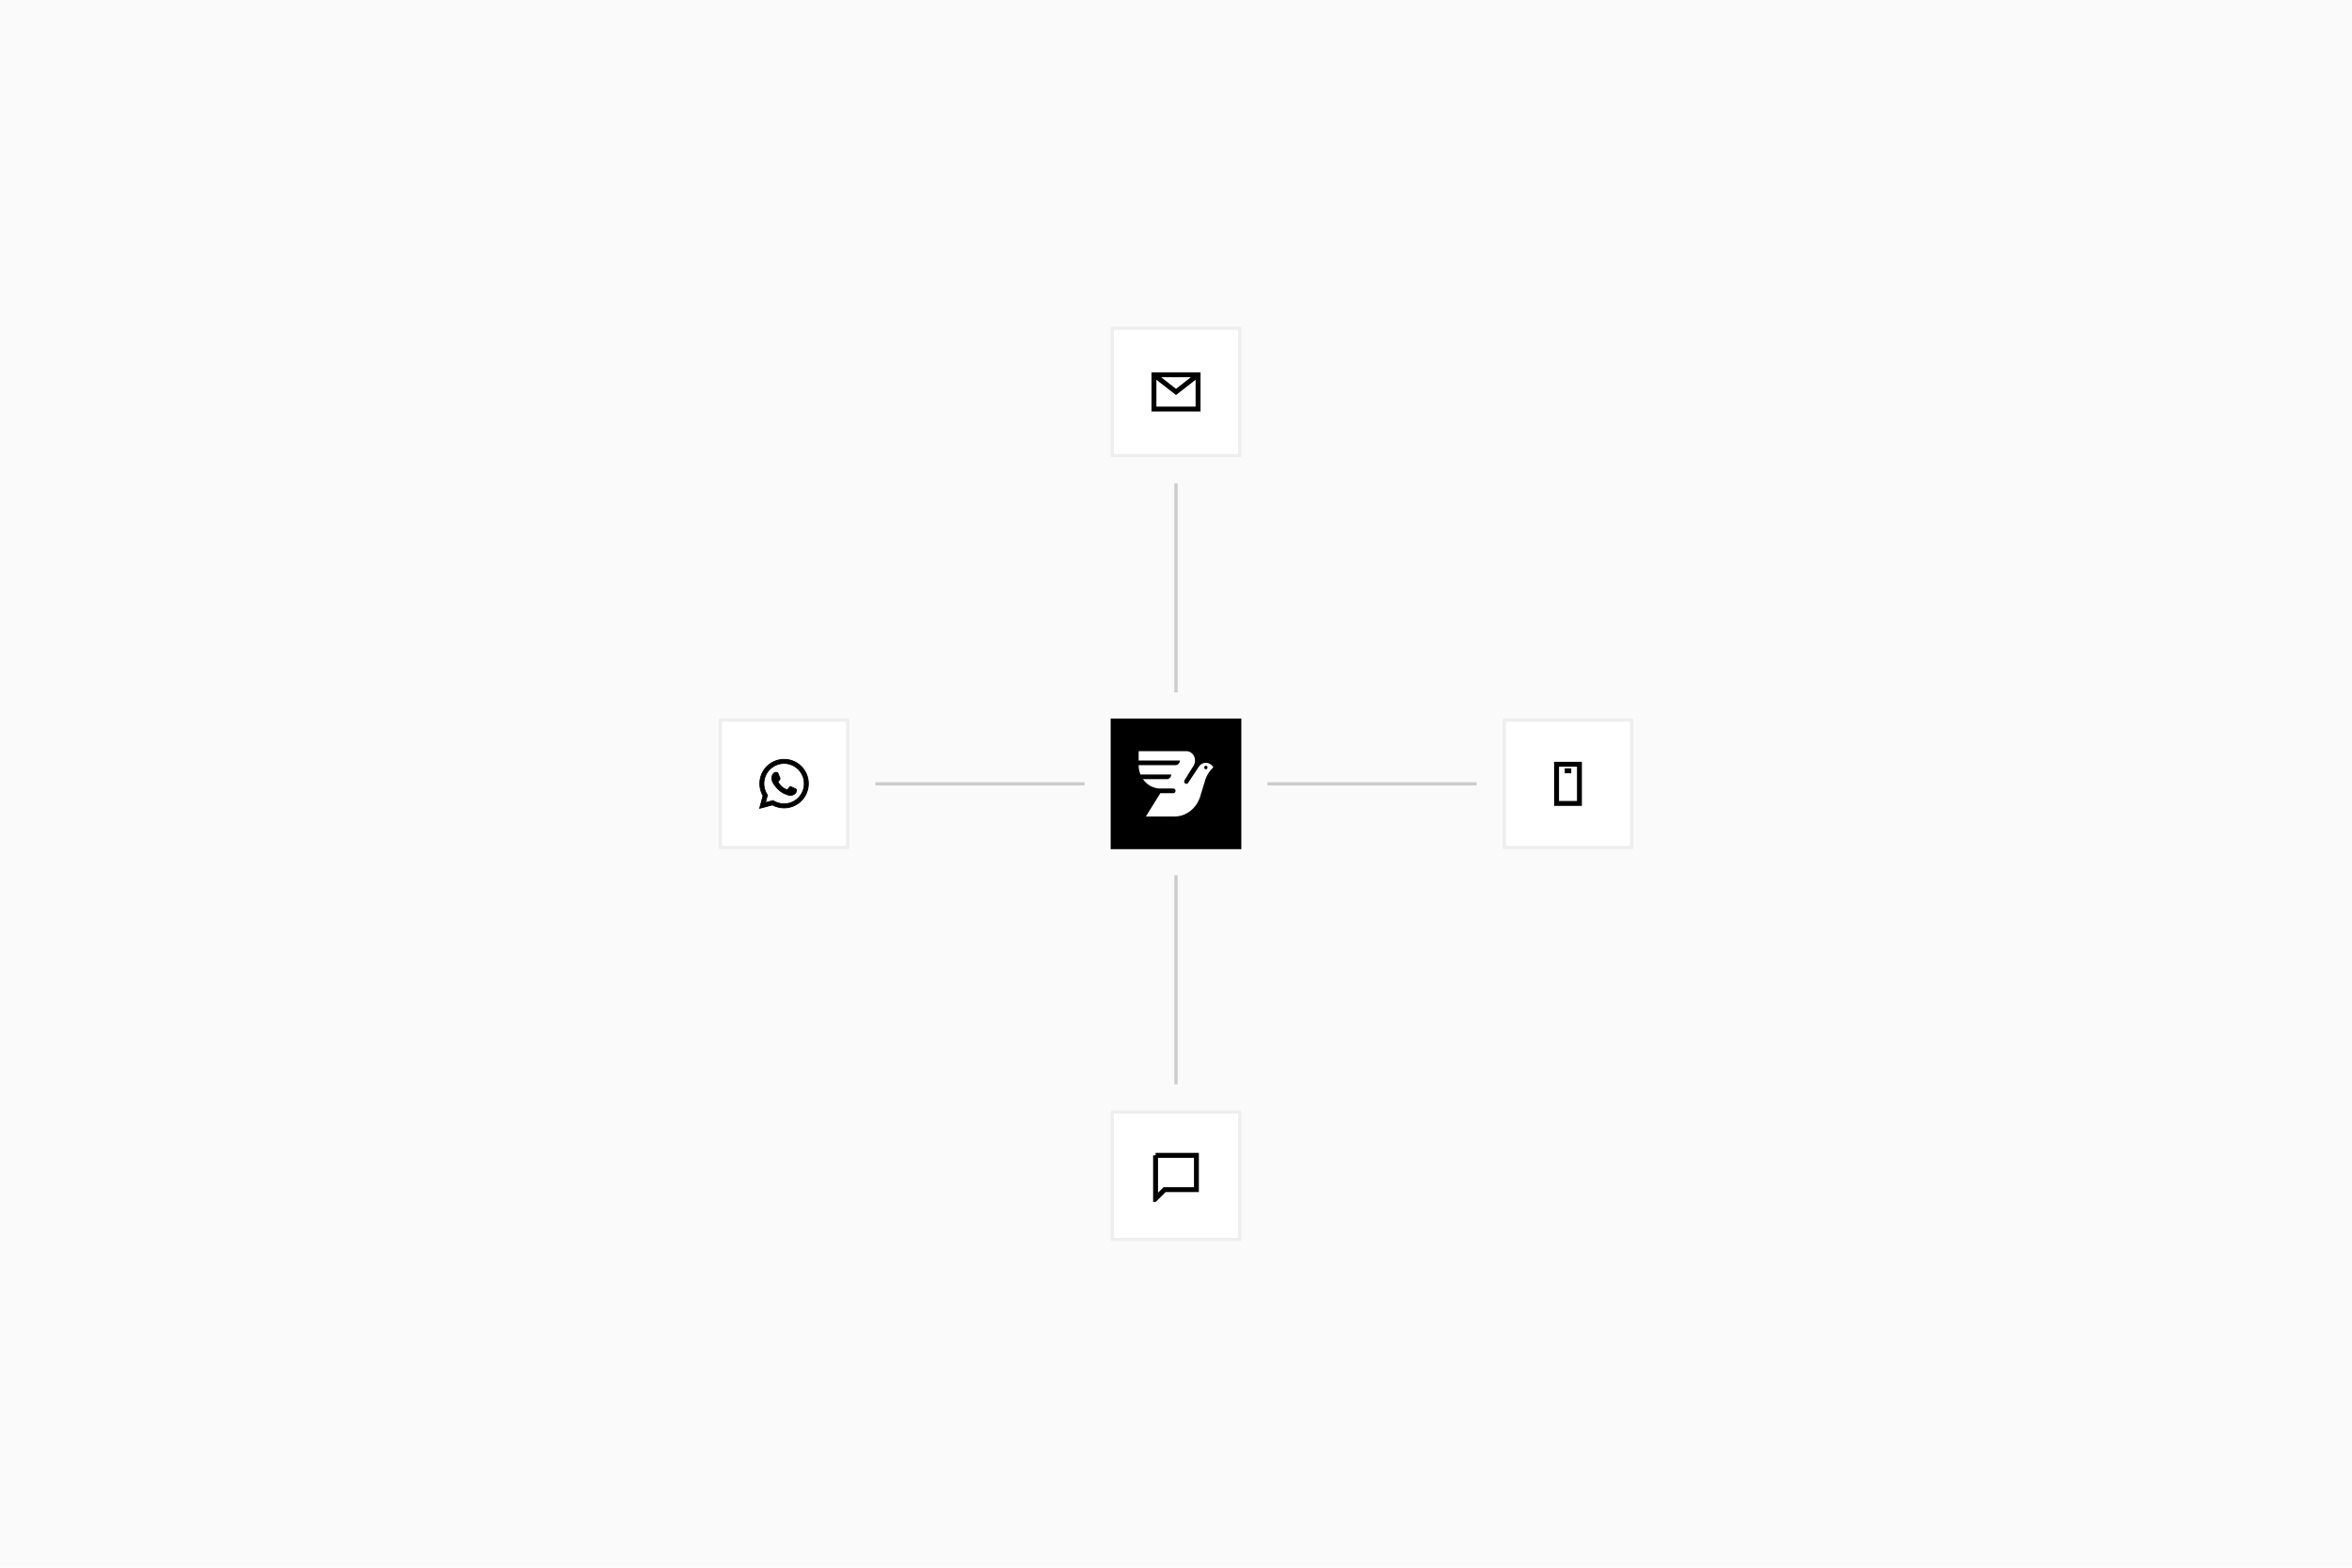 <svg xmlns="http://www.w3.org/2000/svg" width="720" height="480" fill="none"><path fill="#FAFAFA" d="M0 0h720v480H0V0Z"/><path fill="#000" d="M340 220h40v40h-40z"/><path fill="#fff" d="M369.145 233.568c-.892 0-1.682.473-2.164 1.201l-3.269 4.931a.652.652 0 0 1-.541.3c-.367 0-.665-.32-.665-.715 0-.148.04-.285.111-.398l2.761-4.446a3.04 3.04 0 0 0 .133-2.932c-.462-.929-1.361-1.509-2.34-1.509H348.57v2.856h12.612c0 .787-.596 1.429-1.327 1.429H348.57c0 1.015.198 1.98.555 2.856h9.403c0 .787-.596 1.427-1.327 1.427h-7.304c1.212 1.735 3.139 2.857 5.312 2.857h3.98c.368 0 .666.321.666.716 0 .395-.298.715-.666.715h-3.98L350.774 250h8.75c3.673 0 6.792-2.572 7.881-6.131l1.496-4.879a8.983 8.983 0 0 1 2.529-4.025c-.467-.837-1.315-1.397-2.285-1.397Zm0 1.966c-.275 0-.497-.239-.497-.534 0-.295.222-.535.497-.535.276 0 .496.241.496.535.003.293-.22.534-.496.534ZM220.5 220.5h39v39h-39z"/><path stroke="#EEE" d="M220.5 220.5h39v39h-39z"/><g clip-path="url(#a)"><path fill="#000" stroke="#000" stroke-width=".25" d="M245.289 234.682a7.36 7.36 0 0 0-5.257-2.182c-4.095 0-7.433 3.337-7.433 7.432 0 1.313.345 2.588.99 3.713l-1.05 3.855 3.938-1.035a7.427 7.427 0 0 0 3.555.907c4.095 0 7.432-3.337 7.432-7.432a7.385 7.385 0 0 0-2.175-5.258Zm-5.257 11.43a6.2 6.2 0 0 1-3.15-.862l-.225-.135-2.34.615.622-2.28-.15-.232a6.202 6.202 0 0 1-.945-3.286c0-3.405 2.775-6.179 6.18-6.179 1.65 0 3.203.645 4.365 1.815a6.137 6.137 0 0 1 1.808 4.372c.015 3.405-2.76 6.172-6.165 6.172Zm3.39-4.619c-.188-.09-1.103-.54-1.268-.608-.172-.06-.292-.09-.42.09-.127.188-.48.608-.585.728-.105.127-.217.142-.405.044-.187-.09-.787-.292-1.492-.922-.555-.495-.923-1.103-1.035-1.29-.105-.188-.015-.285.082-.382.083-.083.188-.218.278-.323.09-.105.127-.187.187-.307.06-.128.03-.233-.015-.323s-.42-1.005-.57-1.38c-.15-.36-.307-.315-.42-.323h-.36a.678.678 0 0 0-.495.233c-.165.188-.645.638-.645 1.553 0 .915.668 1.8.758 1.92.09.127 1.312 2.002 3.172 2.804.443.195.788.308 1.058.391.442.142.847.119 1.17.074.36-.052 1.102-.45 1.252-.885.158-.435.158-.802.105-.884-.052-.083-.165-.12-.352-.21Z"/></g><path fill="#fff" d="M340.5 100.5h39v39h-39z"/><path stroke="#EEE" d="M340.5 100.5h39v39h-39z"/><path stroke="#000" stroke-width="1.5" d="M353.25 114.75h13.5v10.5h-13.5v-10.5Z"/><path stroke="#000" stroke-width="1.5" d="M353.25 114.75 360 120l6.75-5.25"/><path fill="#fff" d="M460.5 220.5h39v39h-39z"/><path stroke="#EEE" d="M460.5 220.5h39v39h-39z"/><path stroke="#000" stroke-width="1.5" d="M479 236h2m-4.5-2h7v12h-7v-12Z"/><path fill="#fff" d="M340.5 340.5h39v39h-39z"/><path stroke="#EEE" d="M340.5 340.5h39v39h-39z"/><g clip-path="url(#b)"><path stroke="#000" stroke-width="1.5" d="M353.75 353.75h12.5v10.5h-9.75l-2.75 2.75v-13.25Z"/></g><path stroke="#CCC" d="M360 212v-64m-92 92h64m56 0h64m-92 92v-64"/><defs><clipPath id="a"><path fill="#fff" d="M232 232h16v16h-16z"/></clipPath><clipPath id="b"><path fill="#fff" d="M352 352h16v16h-16z"/></clipPath></defs></svg>